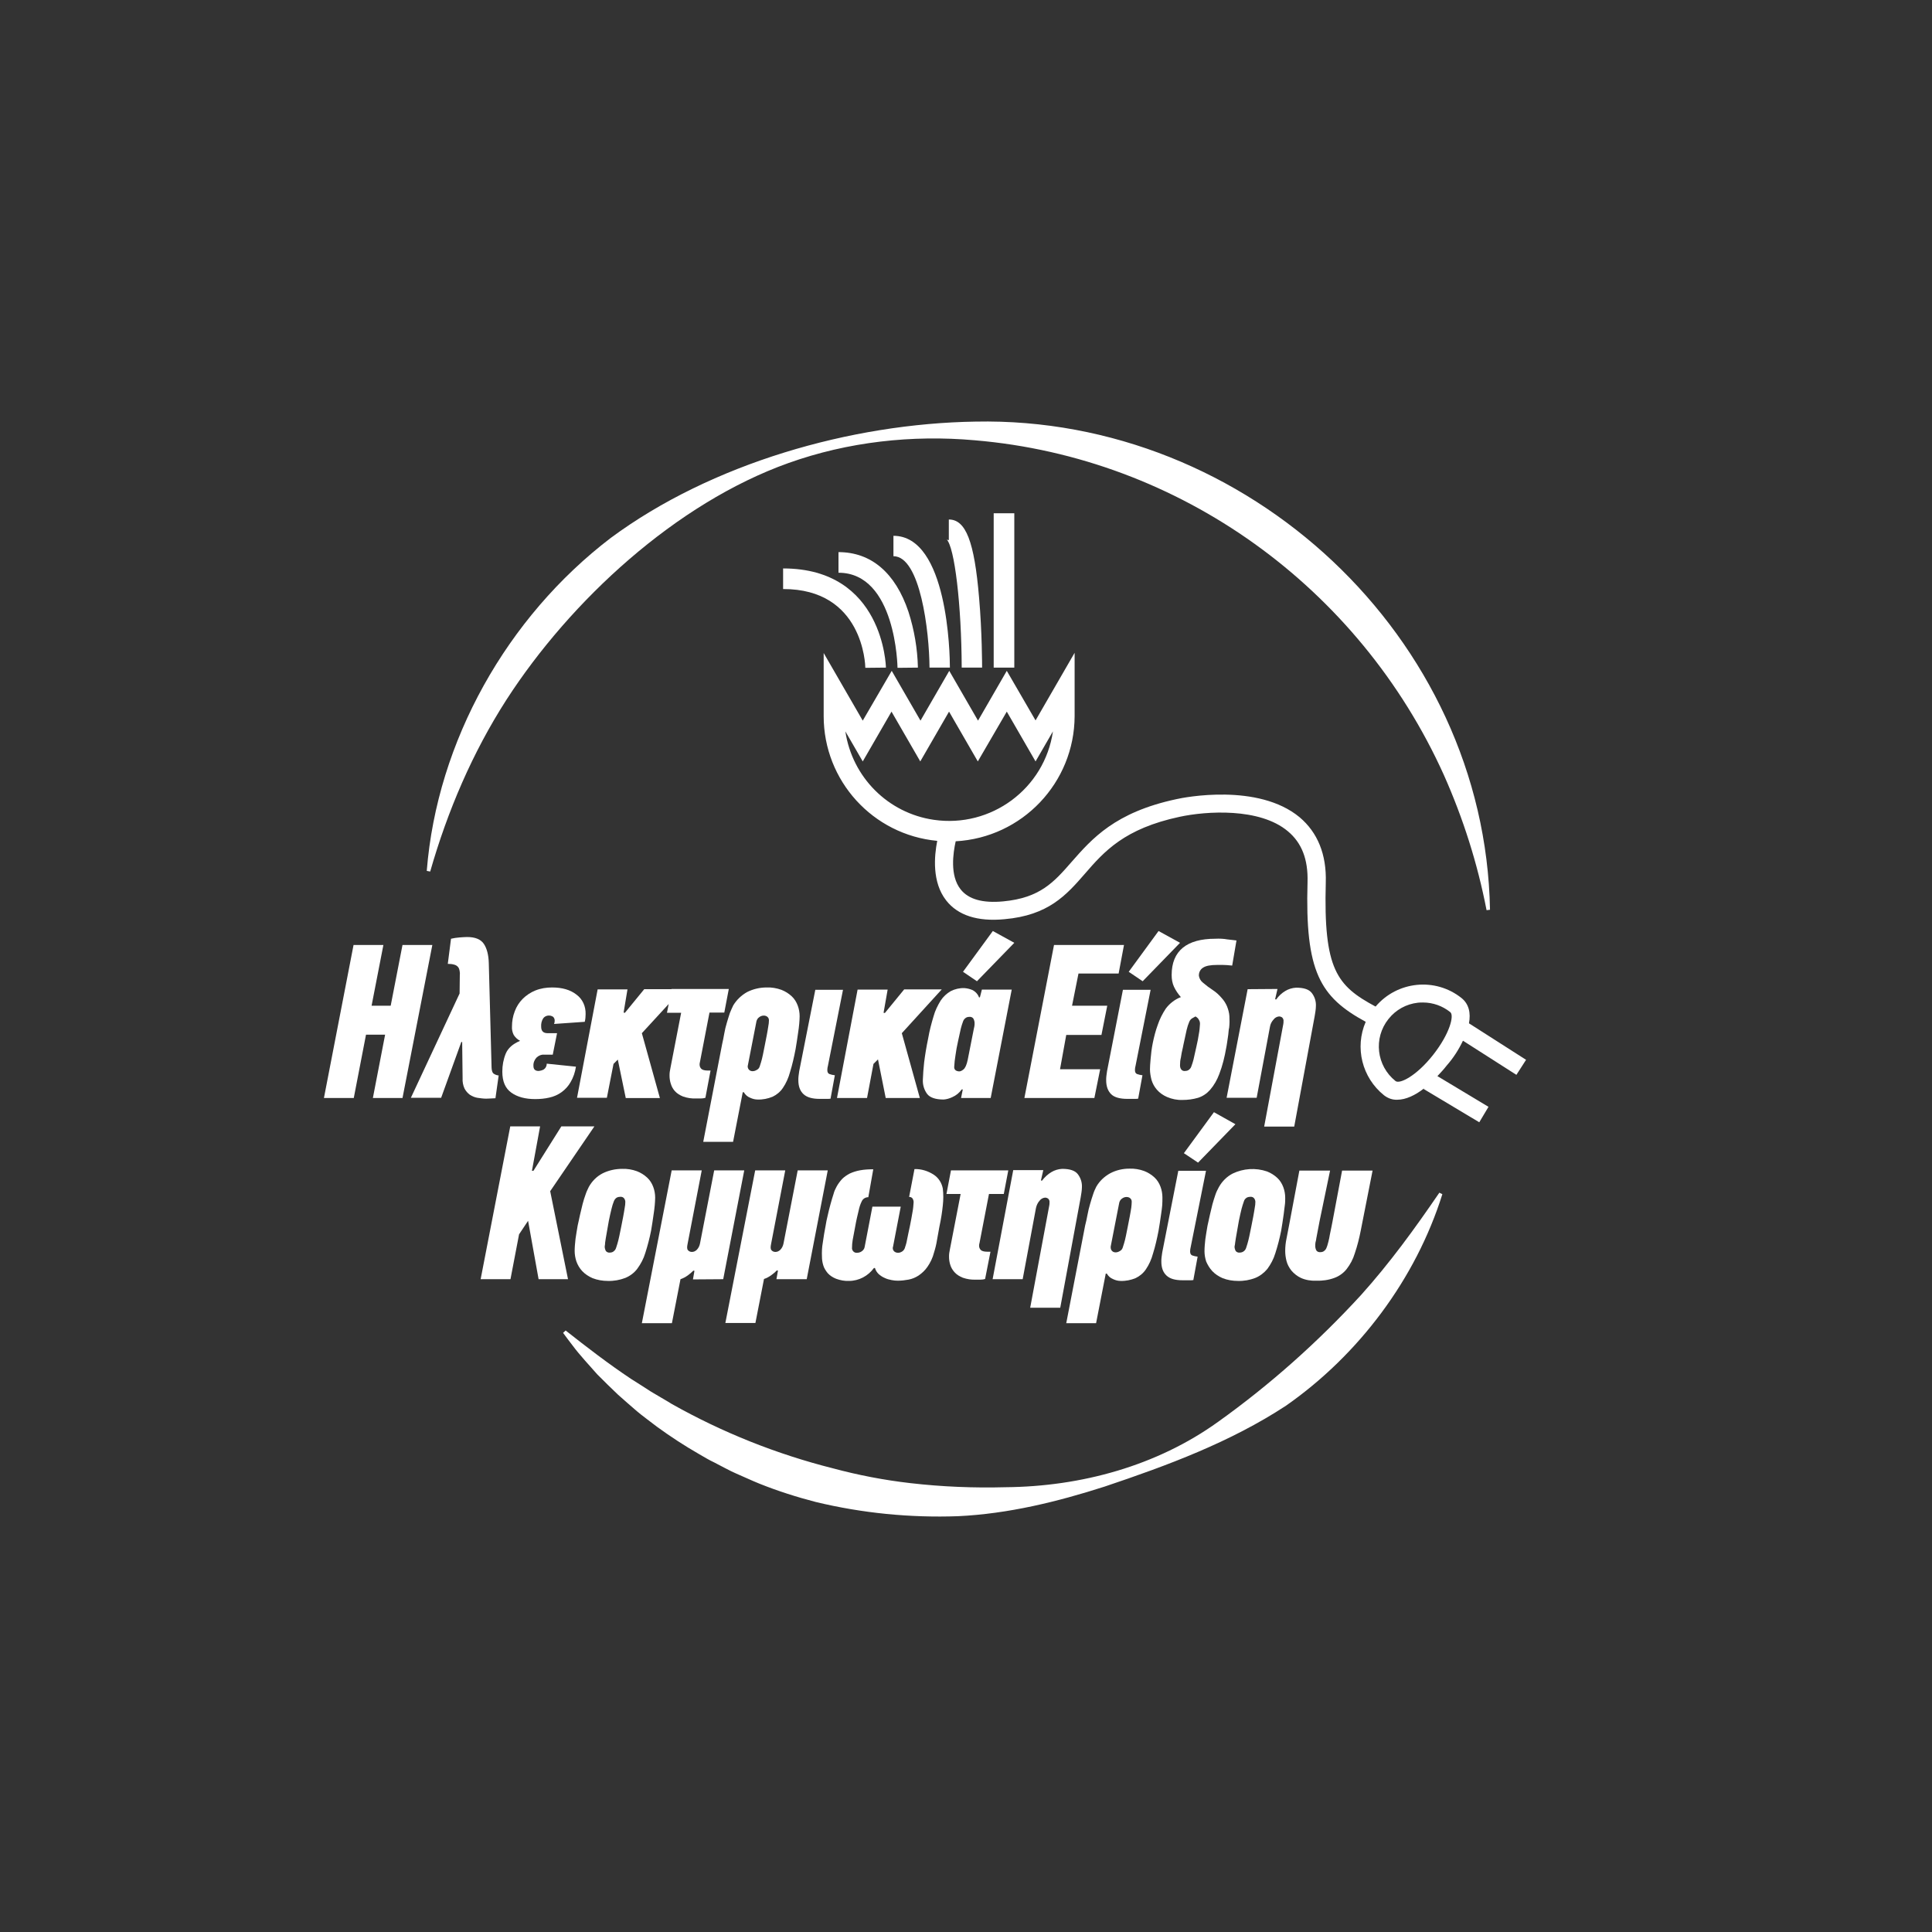 <?xml version="1.0" encoding="utf-8"?>
<!-- Generator: Adobe Illustrator 24.0.1, SVG Export Plug-In . SVG Version: 6.00 Build 0)  -->
<svg version="1.1" id="Layer_1" xmlns="http://www.w3.org/2000/svg" xmlns:xlink="http://www.w3.org/1999/xlink" x="0px" y="0px"
	 viewBox="0 0 900 900" style="enable-background:new 0 0 900 900;" xml:space="preserve">
<rect x="0" y="0" width="900" height="900" fill="#333333" stroke="none"/>
<style type="text/css">
	.st0{fill:#FFFFFF;}
</style>
<polygon class="st0" points="256.3,554.9 276.9,524.7 261.5,524.7 248.5,545.4 247.8,545.4 251.6,524.7 237.7,524.7 223.9,595.9 
	237.8,595.9 241.8,575 246,568.7 250.9,595.9 264.6,595.9 "/>
<path class="st0" d="M272.8,556.4c-0.5,1.4-1,2.9-1.4,4.5c-0.4,1.6-0.8,3.3-1.2,5s-0.7,3.4-1.1,5c-0.4,2.2-0.7,4.3-1,6.2
	c-0.2,1.9-0.4,3.8-0.4,5.7c0,1.6,0.3,3.3,0.8,4.8c0.6,1.7,1.5,3.2,2.7,4.5c1.3,1.4,3,2.5,4.8,3.3c2.3,0.9,4.7,1.3,7.1,1.3
	c2.8,0.1,5.6-0.4,8.2-1.4c2.2-0.9,4.2-2.4,5.6-4.3c1.6-2.2,2.9-4.6,3.7-7.3c1.1-3.4,2-6.9,2.7-10.4c0.2-1.1,0.4-2.3,0.6-3.7
	s0.4-2.7,0.6-4.1s0.4-2.7,0.5-4s0.2-2.5,0.2-3.6c0-1.7-0.3-3.4-0.9-5c-0.6-1.6-1.5-3.1-2.8-4.3c-1.4-1.3-3-2.3-4.8-3
	c-2.2-0.8-4.6-1.2-6.9-1.1c-3.1,0-6.3,0.7-9.1,2.1c-2.7,1.4-4.9,3.6-6.4,6.3C273.8,554,273.2,555.1,272.8,556.4z M281.9,578.8
	c0.1-0.6,0.2-1.2,0.3-2l1.4-8c0.5-2.4,0.9-4.3,1.3-5.8c0.3-1.2,0.6-2.3,1.1-3.5c0.3-0.7,0.7-1.2,1.3-1.6c0.6-0.3,1.2-0.4,1.8-0.4
	c0.6,0,1.2,0.2,1.6,0.7c0.4,0.5,0.6,1.1,0.6,1.7c0,0.9-0.1,1.8-0.3,2.8c-0.2,1.2-0.4,2.6-0.7,4.1s-0.6,3-0.9,4.6s-0.6,3-0.9,4.4
	s-0.6,2.6-0.9,3.6c-0.2,0.6-0.4,1.3-0.6,1.9c-0.2,0.6-0.5,1.1-1,1.5c-0.5,0.5-1.2,0.7-1.9,0.7c-0.7,0.1-1.5-0.2-1.9-0.8
	c-0.3-0.6-0.5-1.3-0.5-2C281.8,580,281.9,579.4,281.9,578.8z"/>
<path class="st0" d="M336.9,595.9l9.8-50.7h-14l-6.6,34c-0.2,1.1-0.7,2.2-1.5,3c-0.6,0.6-1.4,1-2.3,1c-0.7,0-1.4-0.3-1.8-0.8
	c-0.5-0.5-0.5-1.5-0.2-2.9l6.6-34.3h-14L299,616.4h14l4-20.5c1.2-0.4,2.3-1,3.3-1.7c1-0.7,1.9-1.5,2.7-2.3l0.5,0.1l-0.7,4
	L336.9,595.9z"/>
<path class="st0" d="M375.8,595.9l9.8-50.7h-14l-6.6,34c-0.2,1.1-0.7,2.2-1.5,3c-0.6,0.6-1.4,1-2.3,1c-0.7,0-1.4-0.3-1.8-0.8
	c-0.5-0.5-0.5-1.5-0.2-2.9l6.6-34.3h-14l-13.9,71.1h14l4-20.5c1.2-0.4,2.3-1,3.3-1.7c1-0.7,1.9-1.5,2.7-2.3l0.5,0.1l-0.7,4
	L375.8,595.9z"/>
<path class="st0" d="M383.5,589.4c0.4,1.4,1.2,2.6,2.1,3.7c1.1,1.2,2.4,2,3.9,2.6c1.9,0.7,4,1.1,6,1c4.6,0,8.9-2.3,11.6-6h0.5
	c0.3,1.1,0.9,2,1.7,2.8c0.8,0.7,1.8,1.4,2.8,1.8c1,0.5,2.1,0.8,3.2,1c1,0.2,1.9,0.3,2.9,0.3c1.7,0,3.4-0.2,5-0.5
	c1.7-0.3,3.3-1,4.7-1.9c1.6-1.1,3-2.4,4.1-4c1.4-2,2.5-4.3,3.1-6.7c0.6-1.9,1.1-3.9,1.4-5.9c0.4-2.2,0.8-4.3,1.1-6.1
	c0.8-3.7,1.3-7,1.6-10c0.3-2.6,0.3-5.2,0-7.8c-0.5-2.6-1.9-4.9-4.1-6.4c-2.7-1.8-5.9-2.8-9.1-2.7l-2.5,13c0.6-0.1,1.2,0.2,1.6,0.7
	c0.3,0.5,0.5,1.1,0.5,1.7c-0.1,1.5-0.2,3-0.5,4.5c-0.3,2.1-0.8,4.3-1.2,6.5c-0.5,2.4-1,4.6-1.4,6.7c-0.2,1.3-0.6,2.5-1,3.7
	c-0.2,0.6-0.6,1.1-1.1,1.5c-0.6,0.4-1.3,0.7-2,0.7c-0.7,0-1.3-0.2-1.8-0.6c-0.6-0.5-0.9-1.4-0.6-2.2l3.6-18.7h-13.2l-3.6,18.7
	c-0.1,0.9-0.7,1.7-1.5,2.2c-0.6,0.4-1.4,0.6-2.1,0.6c-1.1,0.1-2.1-0.7-2.3-1.9c0-0.1,0-0.2,0-0.3c0-1.3,0.1-2.5,0.3-3.7
	c0.3-1.7,0.7-3.8,1.2-6.4c0.5-2.9,1.1-5.3,1.6-7.4c0.3-1.4,0.7-2.8,1.4-4.2c0.5-1.2,1.7-2,3.1-2l2.3-13c-2.1,0-4.2,0.1-6.3,0.5
	c-1.6,0.3-3.2,0.8-4.7,1.5c-1.3,0.7-2.5,1.5-3.5,2.5c-1,1.1-1.9,2.3-2.6,3.6c-0.6,1.1-1.1,2.2-1.4,3.4c-0.5,1.4-0.9,3-1.4,4.7
	s-0.9,3.5-1.3,5.2s-0.8,3.4-1,4.9c-0.5,2.5-0.9,5-1.3,7.8c-0.4,2.2-0.5,4.4-0.4,6.7C382.9,586.7,383.1,588.1,383.5,589.4z"/>
<path class="st0" d="M456.4,578.5l4.3-22.3h6.9l2.1-11H443l-2.1,11h6.6l-5,25.8c-0.1,0.6-0.2,1.2-0.3,1.7c-0.1,0.6-0.1,1.2-0.1,1.8
	c0,1.3,0.2,2.6,0.6,3.8c0.4,1.3,1.1,2.4,2,3.4c1,1.1,2.3,1.9,3.8,2.5c2,0.7,4,1,6.1,0.9c0.7,0,1.4,0,2.3,0c0.7,0,1.4-0.1,2-0.3
	l2.5-12.7H460c-1.6,0-2.6-0.3-3.1-0.8c-0.5-0.5-0.8-1.2-0.8-1.9c0-0.3,0-0.7,0.1-1C456.3,579.2,456.3,578.9,456.4,578.5z"/>
<path class="st0" d="M462.4,595.9h14l6.2-33.2c0.3-1.3,0.8-2.4,1.7-3.4c0.6-0.8,1.5-1.3,2.5-1.4c0.6,0,1.1,0.2,1.5,0.5
	c0.5,0.5,0.7,1.2,0.6,1.8c0,0.4,0,0.9-0.1,1.3l-8.9,47.7h14l9.5-51.3c0.1-0.8,0.3-1.7,0.4-2.5c0.1-0.8,0.2-1.6,0.2-2.4
	c0.1-2.2-0.6-4.3-1.9-6c-1.3-1.7-3.7-2.5-7.3-2.5c-1.8,0.1-3.5,0.6-5,1.5c-1.7,1-3.2,2.4-4.4,4l-0.5-0.1l1.1-4.8h-14L462.4,595.9z"
	/>
<path class="st0" d="M541.5,557.8c0-1.7-0.3-3.4-0.9-5c-0.6-1.6-1.5-3.1-2.8-4.3c-1.4-1.3-3-2.3-4.8-3c-2.2-0.8-4.6-1.2-6.9-1.1
	c-3.1,0-6.2,0.7-9,2.2c-2.7,1.5-4.9,3.6-6.4,6.2c-0.6,1.2-1.1,2.3-1.5,3.6c-0.5,1.4-0.9,2.8-1.4,4.5s-0.9,3.3-1.2,5s-0.7,3.4-1.1,5
	l-8.8,45.5h13.9l4.5-23.1h0.5c0.7,1.2,1.7,2.1,3,2.6c1.1,0.5,2.2,0.8,3.4,0.8c2.4,0.1,4.8-0.4,7-1.3c1.9-0.9,3.6-2.3,4.8-4.1
	c1.5-2.2,2.6-4.7,3.3-7.3c1.1-3.5,1.9-7.1,2.6-10.7c0.2-1.1,0.4-2.3,0.6-3.7s0.4-2.7,0.6-4.1s0.4-2.7,0.5-4S541.5,558.9,541.5,557.8
	z M527,562.5c-0.2,1.2-0.4,2.6-0.7,4.1s-0.6,3-0.9,4.6s-0.6,3-0.9,4.5s-0.6,2.6-0.9,3.6c-0.2,0.6-0.4,1.3-0.6,1.9
	c-0.2,0.6-0.6,1.2-1.2,1.5c-0.6,0.4-1.3,0.7-2.1,0.7c-0.6,0-1.3-0.2-1.7-0.7c-0.4-0.4-0.6-1-0.6-1.6v-0.4l4-20.5
	c0.2-0.7,0.6-1.4,1.2-1.8c0.6-0.5,1.4-0.8,2.2-0.8c0.6,0,1.3,0.2,1.7,0.6c0.5,0.4,0.7,1,0.7,1.6C527.2,560.7,527.1,561.6,527,562.5z
	"/>
<path class="st0" d="M561.8,545.4h-12.9l-7.5,38.1c-0.1,0.8-0.2,1.5-0.3,2.2s-0.1,1.4-0.1,2c0,2.9,0.8,5,2.4,6.5s4,2.2,7.5,2.2h2.5
	c0.5,0,1.1,0,1.5,0s0.8-0.1,1-0.1l2-10.9c-0.9-0.1-1.8-0.3-2.6-0.6c-0.6-0.3-0.9-0.9-0.9-1.8c0-0.7,0.1-1.4,0.3-2.2L561.8,545.4z"/>
<polygon class="st0" points="565.5,518.1 551.5,537.2 558.1,541.6 575.5,523.7 "/>
<path class="st0" d="M564.7,592.1c1.3,1.4,3,2.5,4.8,3.3c2.3,0.9,4.7,1.3,7.1,1.3c2.8,0.1,5.6-0.4,8.2-1.4c2.2-0.9,4.1-2.4,5.6-4.2
	c1.6-2.2,2.9-4.6,3.7-7.3c1.1-3.4,2-6.9,2.7-10.4c0.2-1.1,0.4-2.3,0.6-3.7s0.4-2.7,0.6-4.1s0.3-2.7,0.5-4s0.2-2.5,0.2-3.6
	c0-1.7-0.3-3.4-0.9-5c-0.6-1.6-1.5-3.1-2.8-4.3c-1.4-1.3-3-2.3-4.8-3c-5.3-1.8-11-1.4-16,1c-2.7,1.4-4.9,3.6-6.4,6.3
	c-0.6,1.1-1.2,2.3-1.6,3.5c-0.5,1.5-1,3-1.4,4.5c-0.4,1.6-0.8,3.3-1.2,5s-0.7,3.4-1.1,5c-0.4,2.2-0.7,4.3-1,6.2
	c-0.2,1.9-0.4,3.8-0.4,5.7c0,1.6,0.3,3.3,0.8,4.8C562.6,589.3,563.5,590.8,564.7,592.1z M575.4,578.8c0.1-0.6,0.2-1.2,0.3-2l1.4-8
	c0.5-2.4,0.9-4.3,1.3-5.8c0.3-1.2,0.7-2.3,1.1-3.5c0.2-0.7,0.7-1.2,1.3-1.6c0.6-0.3,1.2-0.4,1.8-0.4c0.6,0,1.2,0.2,1.6,0.7
	c0.4,0.5,0.6,1.1,0.6,1.7c0,0.9-0.1,1.8-0.3,2.8c-0.2,1.2-0.4,2.6-0.7,4.1c-0.3,1.5-0.6,3-0.9,4.6s-0.6,3-0.9,4.4s-0.6,2.6-0.9,3.6
	c-0.2,0.6-0.4,1.3-0.6,1.9c-0.2,0.6-0.5,1.1-1,1.5c-0.6,0.5-1.3,0.7-2,0.7c-0.7,0.1-1.5-0.2-1.9-0.8c-0.3-0.6-0.5-1.3-0.5-2
	C575.3,580,575.3,579.4,575.4,578.8z"/>
<path class="st0" d="M613.2,576.8l1.5-7.9l4.9-23.6h-14.3l-4.8,25.5c-0.4,2.2-0.8,4.3-1.2,6.2c-0.4,1.9-0.6,3.8-0.6,5.7
	c0,1.6,0.2,3.1,0.6,4.7c0.4,1.6,1.2,3.1,2.3,4.5c1.2,1.4,2.7,2.6,4.4,3.4c2.2,1,4.7,1.4,7.1,1.3c2.9,0.1,5.8-0.3,8.5-1.3
	c2.2-0.8,4.2-2.2,5.7-4.1c1.7-2.2,3-4.6,3.8-7.3c1.2-3.5,2.1-7.1,2.8-10.7l5.5-27.9h-14.2l-4.5,23.9c-0.3,1.4-0.5,2.7-0.8,4
	s-0.5,2.5-0.7,3.6s-0.5,2-0.7,2.8c-0.1,0.5-0.3,1-0.5,1.5c-0.2,0.6-0.5,1.1-1,1.5c-0.5,0.5-1.2,0.7-1.9,0.7
	c-0.7,0.1-1.5-0.2-1.9-0.8c-0.3-0.6-0.5-1.3-0.5-2c0-0.6,0-1.1,0.1-1.7C613,578.2,613.1,577.5,613.2,576.8z"/>
<rect x="462.9" y="239.1" class="st0" width="9.6" height="71.9"/>
<path class="st0" d="M457.5,311c0-0.7,0-16.5-1.4-32.5c-2.2-26.3-6.2-36.5-14.1-36.5v9.6c-0.4,0-0.8-0.1-1.1-0.4
	c3.8,3.4,7,30.8,7.1,59.8L457.5,311z"/>
<path class="st0" d="M442.5,311c0-6.3-1-61.4-26.3-61.4v9.5c12.5,0,16.7,35,16.8,51.9L442.5,311z"/>
<path class="st0" d="M427.6,311c-0.2-8.8-1.7-17.6-4.4-26c-6.1-18.2-17.4-27.8-32.6-27.8v9.6c26.8,0,27.5,43.9,27.5,44.3L427.6,311z
	"/>
<path class="st0" d="M403.1,311.1l9.6-0.1c0-0.5-1.1-46.2-47.9-46.2v9.6C402,274.3,403.1,309.6,403.1,311.1z"/>
<path class="st0" d="M681.5,484.8l24.9,15.9l4.5-7l-26.6-17c0.9-4.8,0-9-3.5-11.8c-12.2-9.7-29.9-7.9-40,4
	c-18.1-9.7-24.3-17.3-23.2-57.8c0.4-13.1-3.8-23.3-12.2-30.4c-19.3-16-53.7-9.3-57.5-8.4c-28.5,6.1-39.2,18.4-48.7,29.2
	c-8.2,9.4-14.7,16.8-31.9,18.4c-9.6,0.9-16.2-1-19.8-5.6c-5.1-6.4-3.5-17-2.3-22.4c31-1.7,55.3-27.3,55.4-58.3v-29.5l-18.2,31.5
	L469,312.5l-13.4,23.2l-13.4-23.2l-13.4,23.2l-13.4-23.2l-13.5,23.2l-18.2-31.5v29.4c0,30.1,22.9,55.3,52.9,58.1
	c-1.4,7.1-2.5,19.3,4.2,27.8c5.4,6.9,14.6,9.9,27.1,8.7c20.5-1.8,28.8-11.2,37.5-21.2c9-10.4,18.4-21,44.1-26.5
	c12.5-2.7,37.3-4.3,50.4,6.7c6.5,5.4,9.5,13.1,9.2,23.7c-1.2,41.8,5.8,53.5,27.1,65.1c-5.2,12-1.7,26,8.5,34.2
	c1.8,1.4,3.9,2.2,6.2,2.1c4,0,8.4-2.1,12.5-5.3l-0.2,0.3l25.9,15.5l4.3-7.2l-23.8-14.3c1.5-1.6,3-3.2,4.3-4.9
	C677,492.9,679.5,489,681.5,484.8z M393.8,340.7l8.1,14l13.4-23.2l13.4,23.2l13.4-23.2l13.4,23.2l13.5-23.2l13.4,23.2l8.1-14
	c-3.9,26.7-28.8,45.1-55.5,41.2C413.7,378.8,397,362.1,393.8,340.7L393.8,340.7z M650.1,503.6c-8.9-7.1-10.4-20-3.3-28.9
	c3.4-4.3,8.3-7,13.7-7.6c0.8-0.1,1.6-0.1,2.4-0.1c4.6,0,9.1,1.6,12.7,4.5c1.9,1.5-0.2,10-8,19.9S652,505.1,650.1,503.6z"/>
<polygon class="st0" points="187.5,440.2 182,468.5 173.1,468.5 178.6,440.2 164.7,440.2 150.9,511.5 164.8,511.5 170.5,482 
	179.4,482 173.7,511.5 187.5,511.5 201.4,440.2 "/>
<path class="st0" d="M228.8,511.7c0.6,0,1.3-0.1,2-0.1l1.5-10.6c-0.9-0.1-1.7-0.4-2.4-0.9c-0.5-0.4-0.8-1.2-0.9-2.6l-1.3-48.8
	c-0.1-3.9-0.9-6.9-2.3-9s-4-3.2-7.8-3.2c-1,0-2.1,0.1-3.6,0.2c-1.3,0.1-2.6,0.3-3.9,0.6l-1.5,11.7c1.1,0,2.1,0.1,3.1,0.4
	c0.7,0.2,1.3,0.6,1.7,1.1c0.4,0.5,0.6,1.1,0.7,1.7c0.1,0.7,0.2,1.3,0.1,2l-0.1,8.6l-22.7,48.6h14.1l9.4-26h0.4l0.2,16.9
	c-0.1,1.6,0.2,3.3,0.9,4.8c0.6,1.1,1.4,2.1,2.5,2.9c1.1,0.7,2.3,1.2,3.5,1.4c1.4,0.2,2.8,0.4,4.1,0.4
	C227.5,511.8,228.2,511.7,228.8,511.7z"/>
<path class="st0" d="M272.4,476c0.3-1.2,0.4-2.4,0.4-3.6c0.1-3.6-1.4-7-4.3-9.1c-2.8-2.2-6.6-3.3-11.3-3.3c-2.7,0-5.3,0.4-7.8,1.4
	c-2.2,0.9-4.2,2.2-5.9,3.9c-1.6,1.6-2.9,3.6-3.7,5.8c-0.9,2.3-1.3,4.7-1.3,7.1c-0.1,1.3,0.2,2.7,0.8,3.9c0.7,1.1,1.7,2.1,2.9,2.7
	v0.1c-3.3,1.4-5.5,3.3-6.6,5.9c-1.1,2.7-1.6,5.5-1.6,8.4c0,4.6,1.4,7.8,4.2,9.8c2.8,2,6.5,3,11.1,3c2.2,0,4.5-0.2,6.6-0.7
	c4.2-0.9,7.8-3.5,9.9-7.2c1.3-2.2,2.1-4.6,2.5-7.2l-13.6-1.4c0,1.1-0.5,2.1-1.4,2.7c-0.7,0.4-1.5,0.6-2.4,0.7
	c-1.6,0-2.4-0.8-2.4-2.3c-0.1-1.4,0.4-2.8,1.4-3.9c0.9-0.9,2.2-1.5,3.6-1.4h4l2-10h-4.4c-2,0-3-1-3-3c-0.1-1.4,0.2-2.8,1-4
	c1.1-1.4,3.2-1.6,4.6-0.6c0.5,0.5,0.7,1.1,0.7,1.8c0,0.5-0.1,1.1-0.3,1.5L272.4,476z"/>
<path class="st0" d="M285.8,495.6l2-2l3.7,17.9h15.9l-8.4-30.2l12.5-13.6l-0.8,4.1h6.6l-5,25.8c-0.1,0.6-0.2,1.2-0.3,1.7
	c-0.1,0.6-0.1,1.2-0.1,1.8c0,1.3,0.2,2.6,0.6,3.8c0.4,1.3,1,2.4,1.9,3.4c1,1.1,2.3,1.9,3.8,2.5c2,0.7,4,1,6.1,0.9c0.7,0,1.4,0,2.3,0
	c0.7,0,1.3-0.1,2-0.3l2.4-12.7h-1.2c-1.6,0-2.6-0.3-3.1-0.8c-0.5-0.5-0.8-1.2-0.8-1.9c0-0.3,0-0.7,0.1-1c0.1-0.3,0.1-0.6,0.2-1
	l4.3-22.3h6.9l2.1-11h-26.7v0.1h-12.7l-9,11l-0.6-0.1l1.8-10.8h-13.9l-9.6,50.5h13.9L285.8,495.6z"/>
<path class="st0" d="M336.4,486.4l-8.8,45.5h13.9l4.5-23.1h0.5c0.7,1.2,1.7,2.1,3,2.6c1.1,0.5,2.2,0.8,3.4,0.8
	c2.4,0.1,4.8-0.4,7-1.3c1.9-0.9,3.6-2.3,4.8-4.1c1.5-2.2,2.6-4.7,3.3-7.3c1.1-3.5,1.9-7.1,2.6-10.7c0.2-1.1,0.4-2.3,0.6-3.7
	s0.4-2.7,0.6-4.1s0.4-2.7,0.5-4s0.2-2.5,0.2-3.6c0-1.7-0.3-3.4-0.9-5c-0.6-1.6-1.5-3.1-2.8-4.3c-1.4-1.3-3-2.3-4.8-3
	c-2.2-0.8-4.6-1.2-6.9-1.1c-3.1,0-6.2,0.7-9,2.1c-2.7,1.5-4.9,3.6-6.5,6.2c-0.6,1.2-1.1,2.4-1.6,3.6c-0.5,1.4-0.9,2.9-1.4,4.5
	s-0.9,3.3-1.2,5S336.8,484.7,336.4,486.4z M348.4,496.2l4-20.5c0.2-0.7,0.6-1.4,1.2-1.8c0.6-0.5,1.4-0.8,2.2-0.8
	c0.6,0,1.3,0.2,1.7,0.6c0.5,0.4,0.7,1,0.7,1.6c0,0.9-0.1,1.8-0.3,2.8c-0.2,1.2-0.4,2.6-0.7,4.1s-0.6,3-0.9,4.6s-0.6,3-0.9,4.5
	s-0.6,2.6-0.9,3.6c-0.2,0.6-0.4,1.3-0.6,1.9c-0.2,0.6-0.6,1.2-1.2,1.5c-0.6,0.4-1.3,0.7-2.1,0.7c-0.6,0-1.3-0.2-1.7-0.7
	c-0.4-0.4-0.6-1-0.6-1.6L348.4,496.2z"/>
<path class="st0" d="M372.3,499c-0.1,0.8-0.2,1.5-0.3,2.2s-0.1,1.4-0.1,2c0,2.9,0.8,5,2.4,6.5s4.1,2.2,7.5,2.2h2.6c0.5,0,1,0,1.5,0
	s0.8-0.1,1-0.1l2-10.9c-0.9-0.1-1.8-0.3-2.6-0.6c-0.6-0.3-0.9-0.9-0.9-1.8c0-0.7,0.1-1.4,0.3-2.1l7-35.3h-12.9L372.3,499z"/>
<polygon class="st0" points="399.5,461 389.9,511.5 403.9,511.5 406.9,495.6 409,493.5 412.6,511.5 428.5,511.5 420.1,481.3 
	438.7,460.9 421.2,460.9 412.2,471.9 411.6,471.8 413.5,461 "/>
<polygon class="st0" points="448.6,452.7 455.1,457.1 472.5,439.2 462.5,433.7 "/>
<path class="st0" d="M438.2,466.1c-1.4,2.3-2.6,4.7-3.3,7.3c-1,3.3-1.9,6.7-2.5,10.2c-0.9,4.3-1.5,8.1-1.9,11.3
	c-0.3,2.7-0.5,5.4-0.6,8.1c-0.1,2.4,0.6,4.7,2,6.6c1.3,1.7,3.9,2.6,7.7,2.6c1.4-0.1,2.7-0.5,4-1.1c1.8-0.8,3.3-2,4.4-3.6h0.5l-0.8,4
	h13.8l9.8-50.5h-13.9l-0.9,3.5l-0.4,0.2c-0.5-1.5-1.7-2.8-3.1-3.5c-1.2-0.5-2.4-0.8-3.7-0.9c-2.2-0.1-4.4,0.4-6.4,1.4
	C441,462.8,439.4,464.3,438.2,466.1z M445.1,491.6c0.3-2.2,0.7-4.4,1.2-6.6s0.9-4.2,1.3-5.9c0.3-1.1,0.6-2.2,1-3.2
	c0.2-0.6,0.5-1.1,1-1.5c0.5-0.5,1.2-0.7,1.9-0.7c0.8-0.1,1.6,0.2,2,0.9c0.3,0.6,0.5,1.3,0.5,2c0,0.5,0,1-0.1,1.5
	c-0.1,0.5-0.2,1-0.3,1.4l-2.8,14.2c-0.5,2.4-1.2,3.9-2,4.5c-0.6,0.5-1.3,0.9-2,0.9c-1.5-0.1-2.3-0.8-2.3-2
	C444.6,495.2,444.8,493.4,445.1,491.6z"/>
<polygon class="st0" points="477.2,511.5 509.8,511.5 512.5,498.1 493.8,498.1 496.7,482.1 513.1,482.1 515.8,468.5 499.4,468.5 
	502.4,453.5 521.1,453.5 523.6,440.2 491,440.2 "/>
<polygon class="st0" points="525.8,452.7 532.3,457.1 549.7,439.2 539.7,433.7 "/>
<path class="st0" d="M515.7,499c-0.1,0.8-0.2,1.5-0.3,2.2s-0.1,1.4-0.1,2c0,2.9,0.8,5,2.3,6.5s4.1,2.2,7.5,2.2h2.6c0.5,0,1,0,1.5,0
	s0.8-0.1,1-0.1l2-10.9c-0.9-0.1-1.8-0.3-2.6-0.6c-0.6-0.3-0.9-0.9-0.9-1.8c0-0.7,0.1-1.4,0.3-2.1l7-35.3h-12.9L515.7,499z"/>
<path class="st0" d="M566.1,437.3c-6.6,0-11.7,1.4-15.1,4.2c-3.4,2.8-5.2,7-5.2,12.7c0,1.9,0.3,3.8,1.1,5.5c0.8,1.7,1.9,3.3,3.2,4.8
	c-1.4,0.5-2.6,1.2-3.8,2.1c-1.2,0.9-2.3,2-3.2,3.2c-1.6,2.4-2.9,5-3.8,7.7c-1,2.7-1.7,5.5-2.3,8.4c-0.5,2.5-0.8,4.9-1,7.4
	c-0.2,2.2-0.3,3.8-0.3,4.8c0,1.6,0.3,3.3,0.7,4.9c0.5,1.7,1.3,3.2,2.5,4.6c1.3,1.5,2.9,2.6,4.7,3.4c2.3,1,4.8,1.5,7.3,1.4
	c2.4,0,4.8-0.3,7.2-1c2.2-0.7,4.1-2,5.6-3.7c1.9-2.2,3.3-4.7,4.3-7.4c1.5-3.9,2.5-8,3.2-12.1c0.1-0.6,0.3-1.4,0.4-2.3
	s0.3-1.8,0.4-2.7s0.3-1.8,0.3-2.5s0.2-1.5,0.3-2c0.2-1.8,0.2-3.6,0.1-5.4c-0.1-1.5-0.5-3-1.1-4.5c-0.6-1.4-1.4-2.7-2.5-3.9
	c-1.2-1.4-2.5-2.6-4-3.6c-1.7-1.1-3.3-2.3-4.8-3.6c-1-0.8-1.6-1.9-1.8-3.1c-0.1-1.5,0.6-3,1.9-3.8c1.3-0.9,3.5-1.3,6.6-1.3
	c0.8,0,1.7,0,2.7,0s2.4,0.1,4.3,0.3l2-11.7l-4.3-0.5C570.1,437.3,568.1,437.2,566.1,437.3z M559,477c-0.1,1.5-0.2,3-0.5,4.5
	c-0.3,2-0.7,4.1-1.2,6.2s-0.9,4-1.3,5.8c-0.3,1.1-0.6,2.2-1,3.2c-0.2,0.6-0.5,1.1-1,1.5c-0.5,0.5-1.2,0.7-2,0.7
	c-0.7,0.1-1.4-0.2-1.8-0.8c-0.4-0.6-0.5-1.2-0.5-1.9c0-1.2,0.1-2.4,0.4-3.5c0.2-1.5,0.5-3,0.9-4.6l0.3-1.5c0.6-2.9,1.1-5.2,1.5-6.9
	c0.3-1.3,0.7-2.5,1.2-3.7c0.3-0.7,0.7-1.2,1.3-1.6c0.5-0.3,1-0.6,1.6-0.9c0.7,0.4,1.3,0.9,1.6,1.6C558.9,475.7,559,476.3,559,477z"
	/>
<path class="st0" d="M581.2,460.8l-9.8,50.6h14l6.2-33.1c0.2-1.3,0.8-2.4,1.7-3.4c0.6-0.8,1.5-1.3,2.5-1.4c0.6,0,1.1,0.2,1.5,0.5
	c0.5,0.5,0.7,1.2,0.6,1.8c0,0.4,0,0.9-0.1,1.3l-8.9,47.7h14l9.5-51.3c0.1-0.8,0.3-1.6,0.4-2.5c0.1-0.8,0.2-1.6,0.2-2.4
	c0.1-2.2-0.6-4.3-1.9-6c-1.3-1.7-3.7-2.5-7.3-2.5c-1.8,0.1-3.5,0.6-5,1.5c-1.7,1-3.2,2.4-4.3,4l-0.5-0.1l1.1-4.8L581.2,460.8z"/>
<path class="st0" d="M235.9,326c29.9-46.3,79-91.6,131.4-110.3c27.7-9.9,57.6-13.2,86.8-10.6c95.7,8.1,179.1,68.6,218.5,155.9
	c9,20.2,15.7,41.3,19.9,63l1.6-0.2c-2.3-127.2-113.2-230-239.7-227.4c-58,0.9-123,19.5-169.9,54.2c-48.2,36.8-80.9,94.6-85.7,155.1
	l1.6,0.3C208.5,377.7,220.1,350.6,235.9,326z"/>
<path class="st0" d="M634,603.3c-20.1,21.9-42.3,41.7-66.5,59c-28.6,20.6-64,30.2-99,30.5c-14.8,0.4-29.7-0.2-44.4-1.9
	c-12.2-1.4-24.2-3.7-36.1-6.9c-26.2-6.6-51.5-16.7-75.1-30c-2-1.3-7.7-4.5-9.6-5.7c-2.2-1.4-7.1-4.6-9.4-6
	c-10.5-7-20.5-14.7-30.4-22.5l-1.2,1.1c1.5,2.1,3.1,4.1,4.6,6.1c3.1,4.2,7.9,9.3,11.3,13.2c3.1,3.1,6.5,6.5,9.7,9.5
	c2.1,1.9,6.6,5.8,8.8,7.7c1.7,1.5,7.5,5.8,9.3,7.2c6.3,4.6,12.9,8.9,19.7,12.8c2.1,1.2,4.7,2.8,6.9,3.8c2.6,1.3,7.8,4.2,10.5,5.3
	c3.5,1.5,7.3,3.3,10.8,4.7c8.5,3.4,17.3,6.2,26.2,8.5c21.6,5.2,43.9,7.4,66.2,6.6c23.3-1.1,46.2-6.7,68.3-13.8
	c29.2-9.8,58.6-20.7,84.5-37.7c33.9-23.7,60.4-59,72.8-98.5l-1.4-0.7C659.1,572.3,647.4,588.4,634,603.3z"/>
</svg>

